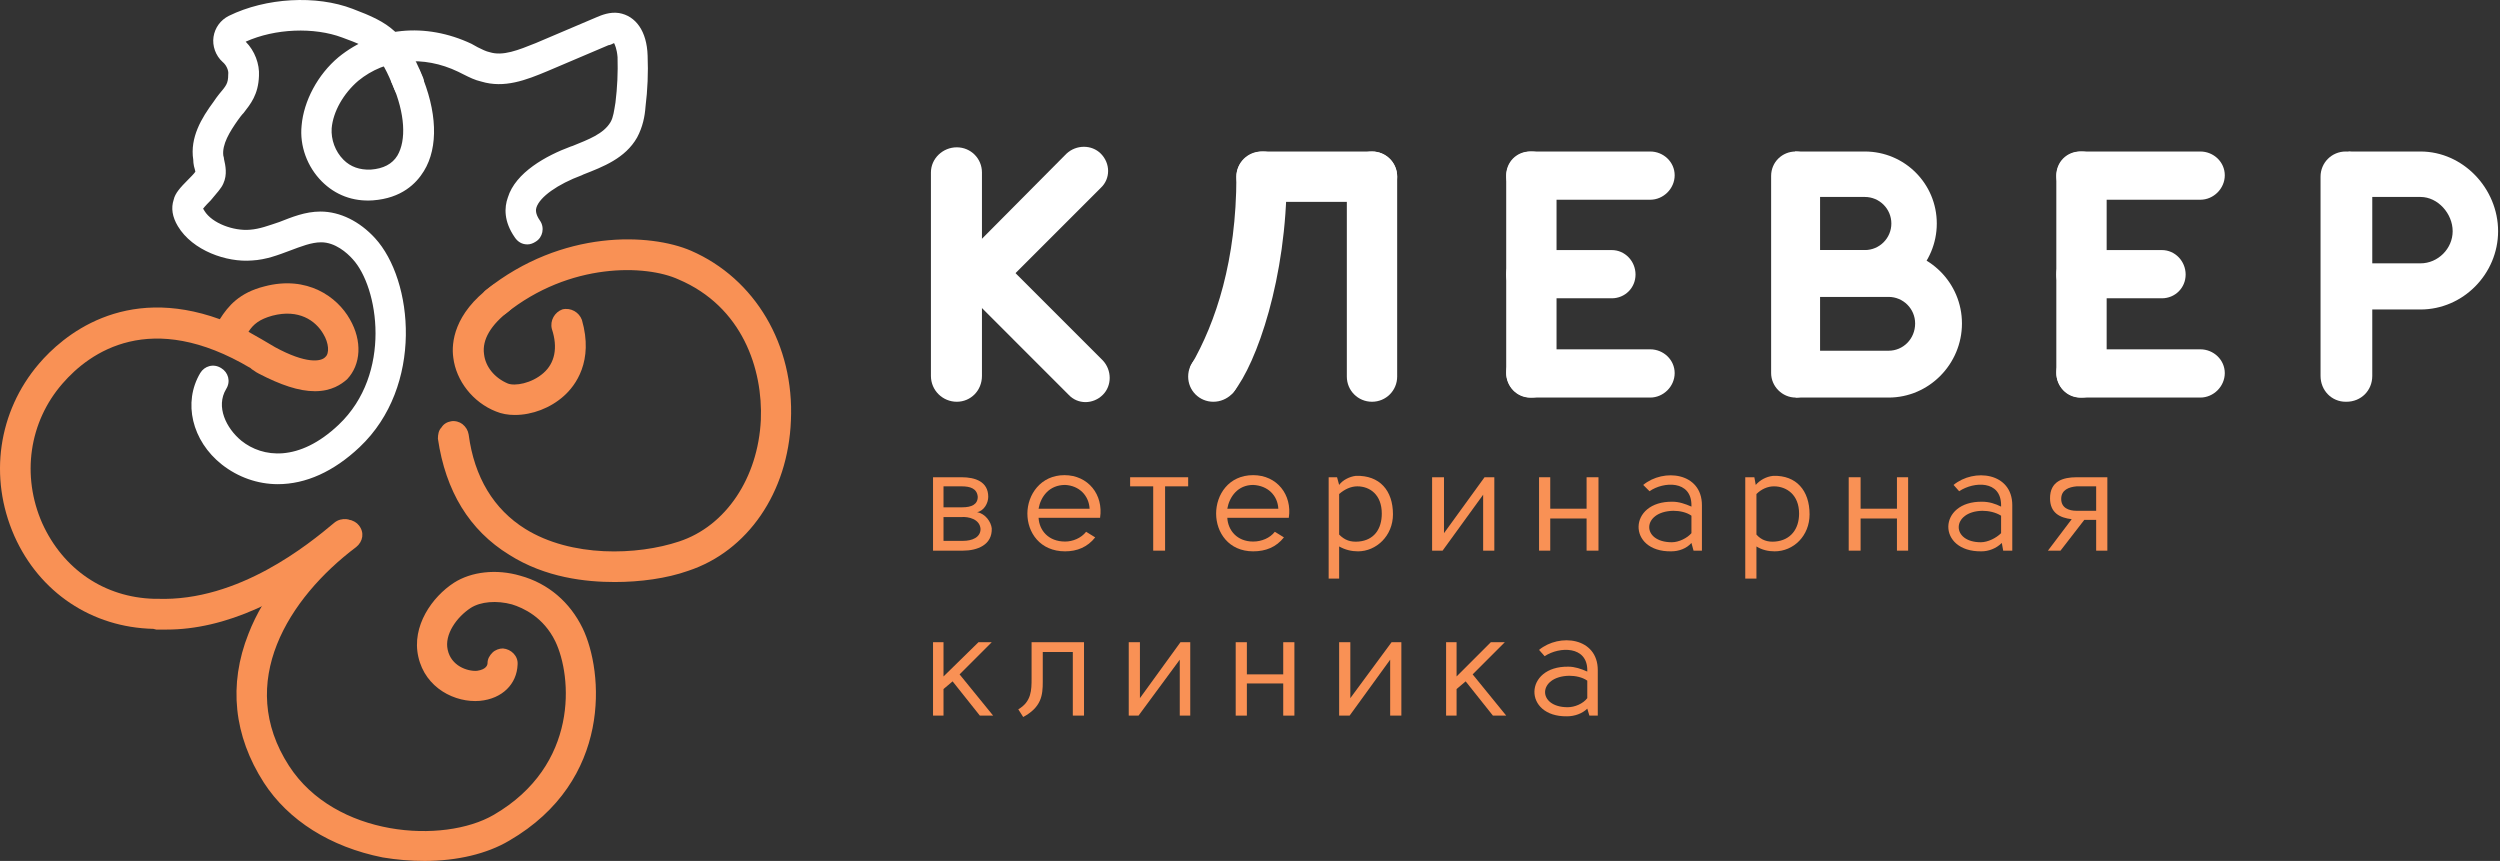 <?xml version="1.0" encoding="UTF-8"?> <svg xmlns="http://www.w3.org/2000/svg" width="151" height="52" viewBox="0 0 151 52" fill="none"><rect x="0" y="0" width="151" height="52" fill="#333333" stroke="none"/> <g clip-path="url(#clip0_15_2)"> <path d="M16.781 29.117C15.473 29.117 14.333 28.61 13.488 27.977C11.757 26.542 11.208 24.304 12.222 22.615C12.433 22.235 12.897 22.109 13.277 22.362C13.657 22.573 13.784 23.038 13.573 23.418C12.855 24.557 13.488 25.951 14.459 26.753C15.81 27.808 18.09 28.104 20.539 25.782C23.874 22.615 22.988 17.296 21.383 15.522C21.046 15.142 20.286 14.467 19.399 14.467C18.766 14.509 18.132 14.72 17.457 14.973C16.781 15.269 16.021 15.522 15.219 15.607C13.742 15.691 11.715 15.016 10.871 13.623C10.561 13.059 10.476 12.553 10.617 12.102C10.744 11.765 10.997 11.427 11.462 10.963C11.63 10.794 11.842 10.54 11.926 10.414C11.926 10.329 11.884 10.118 11.884 9.992C11.856 9.879 11.828 9.766 11.799 9.654C11.63 8.345 12.306 7.205 13.024 6.234C13.136 6.065 13.263 5.91 13.404 5.77C13.784 5.263 13.91 5.094 13.953 4.545C13.953 4.207 13.784 3.87 13.53 3.616C13.15 3.279 12.982 2.772 13.024 2.223C13.108 1.716 13.446 1.294 13.868 1.083C16.106 -0.015 19.061 -0.183 21.257 0.661C23.452 1.463 24.339 2.012 25.394 4.799C25.563 5.178 25.394 5.643 24.972 5.812C24.592 5.938 24.128 5.77 23.959 5.347C23.072 3.067 22.566 2.814 20.708 2.096C18.934 1.463 16.444 1.59 14.586 2.476C15.177 3.025 15.557 3.827 15.515 4.587C15.473 5.643 15.05 6.192 14.628 6.741C14.515 6.853 14.403 6.994 14.29 7.163C13.742 7.881 13.235 8.683 13.361 9.4C13.361 9.485 13.376 9.583 13.404 9.696C13.488 10.034 13.573 10.498 13.361 11.005C13.277 11.3 13.024 11.554 12.602 12.018C12.475 12.187 12.222 12.44 12.137 12.567C12.137 12.609 12.137 12.694 12.222 12.82C12.686 13.623 14.121 14.087 15.135 14.045C15.684 14.002 16.275 13.791 16.908 13.538C17.668 13.242 18.47 12.947 19.357 12.905C19.385 12.905 19.399 12.905 19.399 12.905C20.497 12.905 21.637 13.496 22.565 14.467C24.845 16.958 25.436 23.291 21.594 26.922C19.948 28.484 18.259 29.117 16.781 29.117Z" fill="white"></path> <path fill-rule="evenodd" clip-rule="evenodd" d="M16.781 29.244C15.557 29.244 14.375 28.821 13.404 28.061C11.588 26.626 11.04 24.304 12.095 22.531C12.348 22.108 12.897 21.939 13.362 22.235C13.784 22.488 13.953 23.037 13.657 23.502C13.024 24.557 13.657 25.866 14.586 26.626C15.853 27.639 18.048 27.935 20.455 25.655C23.706 22.573 22.861 17.337 21.299 15.649C20.961 15.269 20.244 14.635 19.399 14.635C18.808 14.635 18.175 14.889 17.499 15.142C16.824 15.395 16.064 15.691 15.219 15.733C13.699 15.86 11.631 15.142 10.744 13.664C10.406 13.101 10.322 12.567 10.491 12.06C10.575 11.68 10.871 11.342 11.377 10.836C11.504 10.709 11.715 10.498 11.8 10.371C11.8 10.329 11.757 10.202 11.715 10.034C11.687 9.893 11.673 9.766 11.673 9.654C11.462 8.302 12.18 7.12 12.897 6.149C13.01 5.98 13.122 5.826 13.235 5.685C13.657 5.178 13.784 5.052 13.784 4.503C13.826 4.249 13.657 3.912 13.446 3.743C13.024 3.363 12.813 2.772 12.897 2.223C12.982 1.674 13.319 1.21 13.826 0.956C16.064 -0.141 19.104 -0.31 21.299 0.534C23.537 1.378 24.423 1.927 25.563 4.714C25.732 5.22 25.521 5.727 25.014 5.938C24.803 6.023 24.55 6.023 24.339 5.938C24.085 5.811 23.917 5.643 23.832 5.432C22.945 3.194 22.523 2.941 20.666 2.265C18.977 1.632 16.613 1.716 14.839 2.518C15.388 3.067 15.684 3.869 15.642 4.587C15.599 5.727 15.135 6.276 14.713 6.825C14.586 6.951 14.502 7.078 14.375 7.247C13.868 7.965 13.404 8.725 13.488 9.4C13.516 9.485 13.53 9.555 13.53 9.611C13.615 9.991 13.742 10.54 13.488 11.089C13.362 11.384 13.108 11.638 12.728 12.102C12.602 12.229 12.391 12.44 12.264 12.609C12.292 12.637 12.32 12.679 12.348 12.736C12.813 13.495 14.122 13.96 15.093 13.876C15.684 13.833 16.233 13.622 16.866 13.411C17.626 13.116 18.428 12.778 19.357 12.778C20.539 12.778 21.721 13.369 22.65 14.382C24.972 16.915 25.605 23.333 21.721 27.006C20.159 28.483 18.47 29.244 16.781 29.244ZM12.897 22.362C12.644 22.362 12.433 22.488 12.348 22.699C11.377 24.304 11.884 26.499 13.573 27.85C14.502 28.568 15.599 28.948 16.781 28.948C18.386 28.948 20.032 28.23 21.51 26.795C25.268 23.248 24.677 17.042 22.439 14.593C21.552 13.622 20.455 13.073 19.399 13.073C18.512 13.073 17.71 13.369 16.95 13.664C16.317 13.918 15.726 14.129 15.135 14.171C14.079 14.255 12.602 13.749 12.095 12.904C12.011 12.736 12.011 12.651 11.968 12.609V12.567L12.011 12.482C12.095 12.356 12.348 12.06 12.517 11.891C12.897 11.469 13.15 11.216 13.235 10.962C13.446 10.498 13.319 10.034 13.277 9.696C13.249 9.611 13.221 9.527 13.193 9.442C13.108 8.64 13.615 7.838 14.164 7.078C14.276 6.909 14.389 6.768 14.502 6.656C14.924 6.065 15.304 5.6 15.346 4.587C15.388 3.869 15.05 3.109 14.502 2.561L14.333 2.434L14.544 2.349C16.401 1.463 18.935 1.294 20.75 1.969C22.65 2.687 23.157 2.983 24.085 5.305C24.17 5.474 24.297 5.6 24.423 5.643C24.592 5.727 24.761 5.727 24.93 5.685C25.268 5.516 25.394 5.178 25.268 4.84C24.212 2.138 23.368 1.59 21.215 0.787C19.061 -0.015 16.148 0.154 13.953 1.21C13.53 1.421 13.235 1.801 13.193 2.265C13.108 2.729 13.277 3.194 13.657 3.532C13.911 3.785 14.079 4.165 14.079 4.545C14.037 5.136 13.911 5.347 13.488 5.854C13.362 6.023 13.235 6.149 13.108 6.318C12.433 7.247 11.757 8.387 11.926 9.611C11.954 9.724 11.982 9.836 12.011 9.949C12.067 10.174 12.081 10.329 12.053 10.414V10.498C11.968 10.582 11.757 10.836 11.588 11.047C11.124 11.511 10.871 11.849 10.744 12.145C10.631 12.567 10.716 13.031 10.997 13.538C11.8 14.889 13.784 15.564 15.219 15.438C16.021 15.395 16.739 15.142 17.415 14.847C18.09 14.593 18.724 14.34 19.399 14.34C20.37 14.34 21.13 15.015 21.51 15.438C23.114 17.211 24.043 22.657 20.623 25.866C18.133 28.273 15.768 27.935 14.375 26.837C13.362 26.035 12.686 24.557 13.446 23.333C13.615 23.037 13.488 22.657 13.193 22.446C13.108 22.39 13.01 22.362 12.897 22.362Z" fill="white"></path> <path d="M31.094 24.937C30.7 24.937 30.348 24.867 30.038 24.726C28.688 24.177 27.716 22.953 27.548 21.602C27.421 20.715 27.548 19.026 29.743 17.38C30.081 17.126 30.587 17.211 30.841 17.549C31.094 17.886 31.052 18.393 30.672 18.646C29.532 19.533 28.983 20.462 29.067 21.391C29.194 22.193 29.785 22.953 30.63 23.291C31.094 23.459 32.15 23.333 32.91 22.657C33.627 21.982 33.838 21.011 33.501 19.828C33.374 19.406 33.585 18.984 34.007 18.857C34.429 18.731 34.852 18.942 34.978 19.364C35.696 21.771 34.641 23.206 33.965 23.839C33.163 24.515 32.065 24.937 31.094 24.937Z" fill="#F99155"></path> <path fill-rule="evenodd" clip-rule="evenodd" d="M31.094 25.064C30.672 25.064 30.292 24.993 29.954 24.852C28.561 24.304 27.548 22.995 27.379 21.602C27.252 20.715 27.421 18.942 29.659 17.295C29.87 17.126 30.081 17.084 30.334 17.084C30.587 17.126 30.799 17.253 30.967 17.464C31.263 17.886 31.178 18.435 30.756 18.773C29.659 19.617 29.11 20.504 29.236 21.39C29.321 22.15 29.87 22.826 30.672 23.164C31.094 23.332 32.107 23.164 32.825 22.53C33.501 21.939 33.712 21.01 33.332 19.87C33.205 19.364 33.501 18.857 33.965 18.688C34.472 18.562 34.978 18.857 35.147 19.322C35.865 21.813 34.767 23.29 34.05 23.924C33.247 24.641 32.15 25.064 31.094 25.064ZM30.207 17.38C30.067 17.38 29.94 17.422 29.828 17.506C27.716 19.11 27.548 20.757 27.674 21.602C27.843 22.868 28.772 24.05 30.081 24.599C30.39 24.74 30.728 24.81 31.094 24.81C32.065 24.81 33.121 24.388 33.838 23.712C34.514 23.121 35.527 21.77 34.852 19.406C34.767 19.068 34.387 18.899 34.05 18.984C33.712 19.068 33.543 19.448 33.627 19.786C34.007 21.01 33.796 22.066 32.994 22.784C32.192 23.501 31.052 23.628 30.587 23.417C29.701 23.037 29.025 22.277 28.941 21.433C28.814 20.419 29.405 19.448 30.587 18.52C30.883 18.308 30.925 17.928 30.714 17.633C30.63 17.506 30.461 17.422 30.292 17.38C30.264 17.38 30.236 17.38 30.207 17.38Z" fill="#F99155"></path> <path d="M31.854 14.635C31.601 14.635 31.347 14.509 31.178 14.298C30.545 13.327 30.63 12.524 30.799 11.976C31.263 10.498 33.078 9.527 34.514 8.978L34.641 8.936C35.569 8.556 36.583 8.176 37.005 7.458C37.174 7.12 37.258 6.74 37.3 6.234C37.413 5.305 37.455 4.376 37.427 3.447C37.385 2.814 37.216 2.476 37.131 2.476C37.047 2.476 36.794 2.561 36.709 2.603L33.036 4.165C31.727 4.714 30.461 5.178 29.11 4.798C28.73 4.714 28.392 4.545 28.054 4.376C27.97 4.32 27.871 4.263 27.759 4.207C25.563 3.194 23.241 3.405 21.552 4.798C20.623 5.516 19.99 6.698 19.906 7.754C19.863 8.429 20.117 9.231 20.623 9.738C21.102 10.216 21.693 10.428 22.397 10.371C23.213 10.315 23.79 10.005 24.128 9.442C24.719 8.513 24.592 6.825 23.832 5.051C23.663 4.629 23.832 4.165 24.254 3.996C24.634 3.827 25.099 4.038 25.268 4.418C26.239 6.74 26.323 8.851 25.479 10.287C25.057 10.962 24.17 11.807 22.481 11.933C21.341 12.018 20.328 11.638 19.526 10.836C18.681 9.991 18.259 8.767 18.344 7.627C18.47 6.149 19.315 4.587 20.581 3.574C22.735 1.801 25.648 1.505 28.434 2.814C28.547 2.87 28.659 2.926 28.772 2.983C29.025 3.109 29.321 3.236 29.532 3.32C30.376 3.532 31.347 3.194 32.403 2.729L36.076 1.167C36.371 1.041 36.836 0.829 37.343 0.914C38.314 1.083 38.905 1.969 38.989 3.363C39.031 4.376 38.989 5.389 38.862 6.402C38.778 6.994 38.694 7.627 38.356 8.218C37.68 9.442 36.371 9.949 35.189 10.413H35.105C33.543 11.047 32.487 11.807 32.276 12.482C32.234 12.651 32.192 12.947 32.487 13.411C32.741 13.749 32.656 14.255 32.276 14.509C32.135 14.593 31.995 14.635 31.854 14.635Z" fill="white"></path> <path fill-rule="evenodd" clip-rule="evenodd" d="M31.854 14.762C31.516 14.762 31.263 14.593 31.094 14.339C30.418 13.368 30.461 12.524 30.672 11.933C31.136 10.413 32.994 9.4 34.471 8.851L34.598 8.809C35.527 8.429 36.456 8.091 36.878 7.373C37.047 7.078 37.089 6.698 37.174 6.191C37.286 5.29 37.328 4.376 37.3 3.447C37.258 2.94 37.131 2.687 37.089 2.602C37.005 2.645 36.836 2.729 36.751 2.729L33.078 4.291C31.769 4.84 30.461 5.347 29.067 4.925C28.687 4.84 28.35 4.671 28.012 4.502C27.899 4.446 27.787 4.39 27.674 4.333C25.563 3.32 23.283 3.531 21.637 4.882C20.75 5.642 20.117 6.74 20.032 7.753C19.99 8.429 20.243 9.146 20.75 9.653C21.172 10.075 21.721 10.272 22.397 10.244C23.157 10.188 23.691 9.906 24.001 9.4C24.55 8.471 24.465 6.867 23.705 5.093C23.579 4.882 23.579 4.629 23.705 4.376C23.79 4.165 23.959 3.953 24.17 3.869C24.423 3.785 24.677 3.785 24.888 3.869C25.141 3.953 25.31 4.122 25.394 4.376C26.407 6.698 26.492 8.893 25.605 10.329C25.141 11.089 24.254 11.975 22.523 12.102C21.299 12.186 20.243 11.764 19.441 10.962C18.555 10.075 18.09 8.809 18.217 7.584C18.343 6.107 19.188 4.502 20.454 3.447C22.692 1.631 25.69 1.336 28.476 2.645C28.589 2.701 28.715 2.771 28.856 2.856C29.11 2.982 29.363 3.109 29.574 3.151C30.376 3.405 31.305 3.025 32.361 2.602L36.034 1.04C36.329 0.914 36.836 0.703 37.385 0.787C38.398 0.956 39.074 1.885 39.116 3.362C39.158 4.376 39.116 5.431 38.989 6.444C38.947 7.035 38.82 7.669 38.482 8.302C37.765 9.569 36.414 10.075 35.231 10.54L35.147 10.582C33.669 11.131 32.614 11.891 32.403 12.524C32.361 12.651 32.318 12.904 32.614 13.326C32.909 13.748 32.783 14.339 32.361 14.593C32.192 14.705 32.023 14.762 31.854 14.762ZM37.089 2.349C37.117 2.349 37.131 2.349 37.131 2.349C37.385 2.349 37.553 2.94 37.553 3.405C37.61 4.362 37.582 5.304 37.469 6.233C37.385 6.74 37.3 7.162 37.131 7.542C36.667 8.302 35.654 8.682 34.683 9.062L34.598 9.104C33.163 9.653 31.389 10.624 30.925 12.017C30.756 12.524 30.714 13.326 31.305 14.213C31.516 14.466 31.896 14.551 32.192 14.382C32.487 14.171 32.572 13.791 32.361 13.495C32.023 12.989 32.065 12.651 32.149 12.44C32.361 11.68 33.416 10.92 35.063 10.286L35.147 10.244C36.287 9.822 37.553 9.315 38.229 8.133C38.525 7.584 38.651 6.993 38.736 6.402C38.862 5.389 38.905 4.376 38.862 3.362C38.778 2.054 38.229 1.209 37.342 1.083C36.836 0.998 36.414 1.167 36.118 1.294L32.445 2.856C31.389 3.32 30.376 3.7 29.49 3.447C29.236 3.362 28.983 3.236 28.73 3.109C28.589 3.053 28.462 2.996 28.35 2.94C25.648 1.674 22.777 1.927 20.666 3.7C19.441 4.671 18.597 6.191 18.47 7.627C18.386 8.724 18.85 9.949 19.61 10.751C20.37 11.511 21.383 11.891 22.481 11.806C24.128 11.68 24.93 10.877 25.352 10.202C26.196 8.809 26.112 6.74 25.141 4.46C25.056 4.333 24.93 4.207 24.803 4.122C24.634 4.08 24.465 4.08 24.297 4.122C24.128 4.207 24.001 4.333 23.959 4.502C23.874 4.629 23.874 4.84 23.959 4.967C24.761 6.824 24.845 8.513 24.254 9.526C23.888 10.118 23.269 10.455 22.397 10.54C21.637 10.568 21.017 10.343 20.539 9.864C19.99 9.315 19.695 8.471 19.779 7.711C19.863 6.656 20.539 5.431 21.468 4.671C23.199 3.236 25.563 3.025 27.801 4.08C27.913 4.136 28.026 4.193 28.139 4.249C28.476 4.418 28.772 4.545 29.152 4.671C30.461 5.009 31.685 4.587 32.952 4.038L36.625 2.476C36.878 2.391 37.005 2.349 37.089 2.349Z" fill="white"></path> <path d="M25.648 51.873C24.831 51.873 23.987 51.789 23.114 51.62C20.032 51.029 17.499 49.467 16.064 47.187C14.248 44.4 13.953 41.361 15.135 38.321C16.064 35.956 18.006 33.592 20.497 31.692C20.834 31.439 21.341 31.481 21.595 31.819C21.848 32.157 21.763 32.663 21.426 32.916C17.288 36.041 13.995 41.192 17.33 46.342C20.159 50.691 26.788 51.156 29.912 49.34C35.147 46.258 34.725 40.812 33.669 38.658C32.952 37.139 31.685 36.59 30.967 36.379C29.996 36.125 28.983 36.21 28.35 36.59C27.505 37.139 26.703 38.278 26.914 39.292C27.168 40.305 28.181 40.685 28.856 40.643C29.152 40.6 29.574 40.474 29.574 40.052C29.616 39.63 29.954 39.292 30.376 39.292C30.798 39.334 31.136 39.672 31.136 40.094C31.094 41.234 30.25 42.078 28.983 42.163C27.547 42.289 25.817 41.445 25.394 39.63C25.014 37.856 26.239 36.125 27.505 35.323C28.518 34.648 29.996 34.521 31.39 34.901C33.036 35.365 34.345 36.463 35.063 37.983C36.287 40.558 36.878 47.06 30.672 50.649C29.321 51.451 27.547 51.873 25.648 51.873Z" fill="#F99155"></path> <path fill-rule="evenodd" clip-rule="evenodd" d="M25.648 52C24.803 52 23.959 51.93 23.114 51.789C19.948 51.156 17.415 49.552 15.937 47.272C14.121 44.443 13.784 41.361 15.008 38.279C15.937 35.872 17.879 33.466 20.412 31.566C20.623 31.397 20.834 31.355 21.088 31.397C21.341 31.439 21.552 31.566 21.679 31.735C22.017 32.157 21.932 32.706 21.51 33.044C17.415 36.126 14.206 41.234 17.457 46.258C20.243 50.565 26.787 50.987 29.827 49.214C34.978 46.216 34.556 40.854 33.543 38.743C32.825 37.266 31.601 36.717 30.925 36.506C29.996 36.252 29.025 36.337 28.434 36.717C27.59 37.266 26.83 38.321 27.041 39.25C27.252 40.221 28.223 40.559 28.814 40.517C29.405 40.432 29.447 40.137 29.447 40.052C29.447 39.799 29.574 39.588 29.743 39.419C29.912 39.25 30.165 39.166 30.376 39.166C30.883 39.208 31.305 39.63 31.263 40.137C31.221 41.319 30.334 42.205 28.983 42.332C27.505 42.459 25.69 41.572 25.267 39.672C24.845 37.815 26.112 36.041 27.421 35.197C28.476 34.521 29.996 34.352 31.432 34.775C33.12 35.239 34.429 36.379 35.189 37.941C36.456 40.559 37.005 47.145 30.756 50.776C29.405 51.578 27.59 52 25.648 52ZM20.961 31.65C20.82 31.65 20.694 31.693 20.581 31.777C18.09 33.677 16.19 35.999 15.261 38.406C14.079 41.361 14.417 44.359 16.148 47.103C17.626 49.34 20.075 50.903 23.157 51.494C23.973 51.663 24.803 51.747 25.648 51.747C27.547 51.747 29.321 51.325 30.629 50.523C36.709 46.976 36.16 40.601 34.936 38.068C34.218 36.548 32.952 35.492 31.347 35.028C29.996 34.648 28.561 34.817 27.59 35.45C26.323 36.252 25.183 37.899 25.563 39.588C25.943 41.361 27.59 42.163 28.983 42.036C30.165 41.91 30.925 41.192 30.967 40.094C31.009 39.757 30.714 39.461 30.376 39.461C30.207 39.461 30.067 39.517 29.954 39.63C29.827 39.714 29.743 39.883 29.743 40.052C29.701 40.474 29.405 40.728 28.856 40.77C28.139 40.854 27.041 40.432 26.787 39.334C26.534 38.237 27.378 37.054 28.265 36.506C28.941 36.041 29.996 35.957 31.009 36.252C31.727 36.463 33.036 37.012 33.796 38.617C34.851 40.812 35.316 46.343 29.996 49.467C26.83 51.283 20.075 50.818 17.203 46.427C13.826 41.192 17.119 35.957 21.341 32.79C21.468 32.706 21.552 32.537 21.594 32.368C21.594 32.199 21.552 32.03 21.468 31.904C21.383 31.777 21.214 31.693 21.046 31.693C21.017 31.665 20.989 31.65 20.961 31.65Z" fill="#F99155"></path> <path d="M37.132 35.028C34.978 35.028 32.699 34.564 30.841 33.381C28.477 31.946 27.041 29.582 26.619 26.457C26.534 26.035 26.83 25.655 27.294 25.571C27.717 25.529 28.097 25.824 28.181 26.246C28.519 28.906 29.701 30.848 31.643 32.073C34.472 33.804 38.483 33.719 41.058 32.875C43.971 31.904 45.913 28.948 46.082 25.36C46.209 22.278 44.984 18.393 41.058 16.705C39.032 15.86 34.387 15.649 30.419 18.816C30.081 19.111 29.616 19.027 29.321 18.689C29.068 18.351 29.11 17.887 29.448 17.591C34.007 14.002 39.243 14.256 41.649 15.269C45.491 16.958 47.855 20.927 47.644 25.402C47.475 29.666 45.069 33.17 41.523 34.352C40.256 34.775 38.736 35.028 37.132 35.028Z" fill="#F99155"></path> <path fill-rule="evenodd" clip-rule="evenodd" d="M37.131 35.154C35.4 35.154 32.952 34.901 30.756 33.508C28.35 32.03 26.914 29.666 26.45 26.5C26.45 26.246 26.492 25.993 26.661 25.824C26.788 25.613 26.999 25.486 27.252 25.444C27.505 25.402 27.759 25.486 27.927 25.613C28.139 25.782 28.265 25.993 28.307 26.246C28.645 28.822 29.827 30.764 31.727 31.946C34.514 33.677 38.482 33.55 41.016 32.706C43.844 31.777 45.786 28.864 45.955 25.36C46.082 22.32 44.858 18.52 40.973 16.873C39.031 15.987 34.429 15.818 30.545 18.942C30.123 19.238 29.532 19.195 29.236 18.773C29.067 18.604 28.983 18.351 29.025 18.098C29.067 17.887 29.194 17.633 29.363 17.507C33.965 13.834 39.285 14.087 41.733 15.142C45.617 16.831 47.982 20.842 47.771 25.402C47.602 29.75 45.153 33.297 41.564 34.479C40.256 34.943 38.651 35.154 37.131 35.154ZM27.378 25.739C27.35 25.739 27.322 25.739 27.294 25.739C27.125 25.739 26.999 25.824 26.872 25.993C26.788 26.119 26.745 26.288 26.745 26.457C27.167 29.539 28.561 31.819 30.925 33.297C33.036 34.606 35.443 34.901 37.131 34.901C38.609 34.901 40.171 34.648 41.48 34.226C44.942 33.044 47.306 29.581 47.517 25.402C47.686 20.969 45.364 17.042 41.607 15.438C39.2 14.382 34.007 14.129 29.532 17.718C29.405 17.844 29.321 17.971 29.321 18.14C29.278 18.309 29.363 18.478 29.447 18.604C29.658 18.9 30.081 18.942 30.334 18.731C34.345 15.522 39.073 15.733 41.1 16.578C45.069 18.309 46.377 22.235 46.209 25.36C46.082 28.991 44.055 32.03 41.1 33.001C38.525 33.846 34.429 33.972 31.601 32.199C29.574 30.933 28.392 28.948 28.012 26.288C28.012 26.119 27.927 25.951 27.759 25.866C27.646 25.782 27.519 25.739 27.378 25.739Z" fill="#F99155"></path> <path fill-rule="evenodd" clip-rule="evenodd" d="M21.721 32.368C21.721 32.622 21.595 32.833 21.384 33.002C17.33 36.337 13.531 38.026 10.069 38.026C9.843 38.026 9.632 38.026 9.435 38.026L9.266 37.983C5.551 37.899 2.385 35.788 0.865 32.368C-0.697 28.822 -0.106 24.853 2.342 21.982C3.778 20.293 7.451 17.169 13.277 19.28C13.784 18.478 14.459 17.676 15.979 17.296C18.555 16.62 20.37 17.929 21.13 19.28C21.89 20.589 21.806 22.024 20.961 22.911C20.623 23.207 20.032 23.629 19.019 23.629C18.048 23.629 16.95 23.249 15.642 22.573C15.529 22.517 15.416 22.447 15.304 22.362C15.248 22.334 15.191 22.292 15.135 22.235C9.098 18.647 5.424 21.265 3.778 23.164C1.751 25.486 1.287 28.737 2.553 31.608C3.82 34.395 6.311 36.084 9.309 36.168H9.52C14.417 36.337 18.639 32.875 20.201 31.566C20.623 31.228 21.215 31.313 21.552 31.693C21.679 31.862 21.764 32.115 21.721 32.368ZM19.652 21.56C19.906 21.349 19.864 20.716 19.526 20.167C19.061 19.365 18.048 18.647 16.444 19.069C15.684 19.28 15.304 19.576 15.008 20.04C15.515 20.322 16.05 20.631 16.613 20.969C18.47 21.982 19.399 21.855 19.652 21.56Z" fill="#F99155"></path> <path fill-rule="evenodd" clip-rule="evenodd" d="M56.355 28.826H58.086C58.888 28.826 59.69 29.079 59.69 30.008C59.69 30.388 59.437 30.852 59.014 30.937C59.521 31.021 59.859 31.528 59.901 31.908C59.943 32.921 59.014 33.259 58.17 33.259H56.355V28.826ZM56.988 29.375V30.641H58.128C58.677 30.641 59.056 30.472 59.056 30.008C59.014 29.501 58.592 29.375 58.086 29.375H56.988ZM56.988 31.232V32.668H58.17C58.719 32.668 59.225 32.457 59.225 31.95C59.183 31.359 58.508 31.19 58.043 31.232H56.988Z" fill="#F99155"></path> <path fill-rule="evenodd" clip-rule="evenodd" d="M65.601 32.119L66.15 32.457C65.685 33.048 65.052 33.301 64.334 33.301C62.814 33.301 62.054 32.161 62.054 31.021C62.054 29.881 62.856 28.699 64.292 28.699C65.727 28.699 66.656 29.881 66.445 31.275H62.73C62.772 32.035 63.321 32.71 64.334 32.71C64.798 32.71 65.305 32.499 65.601 32.119ZM65.812 30.726C65.769 29.924 65.178 29.332 64.334 29.29C63.363 29.29 62.856 30.008 62.73 30.726H65.812Z" fill="#F99155"></path> <path d="M68.26 28.826H71.765V29.375H70.371V33.259H69.654V29.375H68.26V28.826Z" fill="#F99155"></path> <path fill-rule="evenodd" clip-rule="evenodd" d="M77 32.119L77.549 32.457C77.084 33.048 76.451 33.301 75.691 33.301C74.213 33.301 73.454 32.161 73.454 31.021C73.454 29.881 74.213 28.699 75.691 28.699C77.127 28.699 78.055 29.881 77.844 31.275H74.129C74.171 32.035 74.72 32.71 75.691 32.71C76.198 32.71 76.704 32.499 77 32.119ZM77.211 30.726C77.169 29.924 76.578 29.332 75.691 29.29C74.762 29.29 74.256 30.008 74.129 30.726H77.211Z" fill="#F99155"></path> <path fill-rule="evenodd" clip-rule="evenodd" d="M84.135 31.064C84.135 32.372 83.122 33.301 82.024 33.301C81.644 33.301 81.264 33.217 80.884 33.006V34.948H80.251V28.826H80.758L80.884 29.29C81.095 28.995 81.517 28.784 81.897 28.741C83.333 28.699 84.135 29.628 84.135 31.064ZM83.46 31.021C83.46 29.881 82.742 29.375 81.982 29.375C81.602 29.375 81.222 29.544 80.884 29.839V32.288C81.222 32.626 81.56 32.752 82.066 32.71C82.995 32.626 83.46 31.95 83.46 31.021Z" fill="#F99155"></path> <path d="M87.133 33.259H86.499V28.826H87.217V32.203L89.666 28.826H90.257V33.259H89.582V29.881L87.133 33.259Z" fill="#F99155"></path> <path d="M93.635 28.826V30.726H95.83V28.826H96.548V33.259H95.83V31.317H93.635V33.259H92.959V28.826H93.635Z" fill="#F99155"></path> <path fill-rule="evenodd" clip-rule="evenodd" d="M102.29 33.259L102.163 32.794C101.867 33.132 101.403 33.301 100.939 33.301C98.279 33.343 98.321 30.261 101.023 30.304C101.403 30.304 101.783 30.43 102.163 30.599V30.515C102.163 28.995 100.474 29.079 99.63 29.67L99.25 29.29C100.474 28.277 102.796 28.53 102.796 30.515V33.259H102.29ZM101.065 30.852C99.165 30.895 99.123 32.752 100.981 32.752C101.403 32.752 101.91 32.499 102.163 32.203C102.163 31.823 102.163 31.528 102.163 31.148C101.867 30.937 101.445 30.852 101.065 30.852Z" fill="#F99155"></path> <path fill-rule="evenodd" clip-rule="evenodd" d="M109.298 31.064C109.298 32.372 108.327 33.301 107.187 33.301C106.807 33.301 106.427 33.217 106.089 33.006V34.948H105.414V28.826H105.963L106.047 29.29C106.301 28.995 106.681 28.784 107.103 28.741C108.496 28.699 109.298 29.628 109.298 31.064ZM108.665 31.021C108.665 29.881 107.905 29.375 107.145 29.375C106.765 29.375 106.385 29.544 106.089 29.839V32.288C106.385 32.626 106.765 32.752 107.229 32.71C108.158 32.626 108.665 31.95 108.665 31.021Z" fill="#F99155"></path> <path d="M112.38 28.826V30.726H114.576V28.826H115.251V33.259H114.576V31.317H112.38V33.259H111.662V28.826H112.38Z" fill="#F99155"></path> <path fill-rule="evenodd" clip-rule="evenodd" d="M120.993 33.259L120.909 32.794C120.571 33.132 120.106 33.301 119.684 33.301C116.982 33.343 117.024 30.261 119.727 30.304C120.149 30.304 120.529 30.43 120.866 30.599V30.515C120.866 28.995 119.22 29.079 118.333 29.67L117.995 29.29C119.22 28.277 121.542 28.53 121.542 30.515V33.259H120.993ZM119.727 30.852C117.869 30.895 117.827 32.752 119.642 32.752C120.064 32.752 120.571 32.499 120.866 32.203C120.866 31.823 120.866 31.528 120.866 31.148C120.529 30.937 120.106 30.852 119.727 30.852Z" fill="#F99155"></path> <path fill-rule="evenodd" clip-rule="evenodd" d="M127.284 33.259H126.608V31.401H125.891L124.455 33.259H123.695L125.131 31.359C124.413 31.275 123.822 30.979 123.822 30.093C123.822 29.079 124.582 28.826 125.426 28.826H127.284V33.259ZM126.608 30.852V29.375H125.426C124.962 29.417 124.497 29.586 124.497 30.135C124.497 30.683 124.962 30.852 125.426 30.852H126.608Z" fill="#F99155"></path> <path d="M56.988 38.79V40.858L59.099 38.79H59.901L57.959 40.732L59.985 43.223H59.183L57.537 41.154L56.988 41.618V43.223H56.355V38.79H56.988Z" fill="#F99155"></path> <path d="M61.801 43.307L61.505 42.843C62.307 42.379 62.307 41.661 62.307 40.985V38.79H65.474V43.223H64.798V39.381H62.983V41.196C62.983 41.998 62.898 42.716 61.801 43.307Z" fill="#F99155"></path> <path d="M68.767 43.223H68.176V38.79H68.852V42.167L71.3 38.79H71.891V43.223H71.258V39.845L68.767 43.223Z" fill="#F99155"></path> <path d="M75.311 38.79V40.732H77.507V38.79H78.182V43.223H77.507V41.281H75.311V43.223H74.636V38.79H75.311Z" fill="#F99155"></path> <path d="M81.517 43.223H80.884V38.79H81.56V42.167L84.051 38.79H84.642V43.223H83.966V39.845L81.517 43.223Z" fill="#F99155"></path> <path d="M87.977 38.79V40.858L90.046 38.79H90.89L88.948 40.732L90.975 43.223H90.172L88.526 41.154L87.977 41.618V43.223H87.344V38.79H87.977Z" fill="#F99155"></path> <path fill-rule="evenodd" clip-rule="evenodd" d="M95.999 43.223L95.872 42.801C95.577 43.096 95.112 43.265 94.648 43.265C91.988 43.307 92.03 40.225 94.732 40.267C95.112 40.267 95.492 40.394 95.872 40.563V40.479C95.872 39.001 94.184 39.043 93.297 39.634L92.959 39.254C94.184 38.241 96.506 38.494 96.506 40.479V43.223H95.999ZM94.775 40.816C92.875 40.858 92.832 42.716 94.69 42.716C95.112 42.716 95.619 42.505 95.872 42.167C95.872 41.787 95.872 41.492 95.872 41.112C95.577 40.901 95.154 40.816 94.775 40.816Z" fill="#F99155"></path> <path d="M114.069 15.104H108.454V17.933H114.069C114.956 17.933 115.674 18.651 115.674 19.537C115.674 20.466 114.956 21.184 114.069 21.184H108.454V24.013H114.069C116.518 24.013 118.502 21.986 118.502 19.537C118.502 17.088 116.518 15.104 114.069 15.104Z" fill="white"></path> <path d="M112.634 9.151H108.412L108.876 11.896H112.634C113.52 11.896 114.238 12.613 114.238 13.5C114.238 14.386 113.52 15.104 112.634 15.104H108.876V17.891H112.634C115.04 17.891 116.982 15.906 116.982 13.5C116.982 11.093 115.04 9.151 112.634 9.151Z" fill="white"></path> <path d="M108.454 24.013C109.256 24.013 109.932 23.337 109.932 22.535V10.629C109.932 9.784 109.256 9.151 108.454 9.151C107.652 9.151 106.976 9.784 106.976 10.629V22.535C106.976 23.337 107.652 24.013 108.454 24.013Z" fill="white"></path> <path d="M57.79 24.266C58.635 24.266 59.31 23.59 59.31 22.704V10.418C59.31 9.573 58.635 8.898 57.79 8.898C56.946 8.898 56.228 9.573 56.228 10.418V22.704C56.228 23.59 56.946 24.266 57.79 24.266Z" fill="white"></path> <path d="M66.487 9.278C65.939 8.729 65.01 8.729 64.419 9.278L58.17 15.569V19.706C58.17 19.678 58.184 19.65 58.212 19.622L66.487 11.347C67.078 10.798 67.078 9.869 66.487 9.278Z" fill="white"></path> <path d="M66.614 23.844C67.163 23.295 67.163 22.366 66.614 21.775L60.323 15.484L57.241 16.582C57.283 16.582 57.283 16.582 57.326 16.624L64.545 23.844C65.094 24.435 66.023 24.435 66.614 23.844Z" fill="white"></path> <path d="M92.495 24.013C93.339 24.013 94.015 23.337 94.015 22.493V10.671C94.015 9.827 93.339 9.151 92.495 9.151C91.65 9.151 90.975 9.827 90.975 10.671V22.493C90.975 23.337 91.65 24.013 92.495 24.013Z" fill="white"></path> <path d="M90.975 10.587C90.975 11.389 91.608 12.064 92.41 12.064H99.672C100.474 12.064 101.15 11.389 101.15 10.587C101.15 9.784 100.474 9.151 99.672 9.151H92.41C91.608 9.151 90.975 9.784 90.975 10.587Z" fill="white"></path> <path d="M90.975 22.535C90.975 23.337 91.608 24.013 92.41 24.013H99.672C100.474 24.013 101.15 23.337 101.15 22.535C101.15 21.733 100.474 21.099 99.672 21.099H92.41C91.608 21.099 90.975 21.733 90.975 22.535Z" fill="white"></path> <path d="M90.975 16.582C90.975 17.384 91.608 18.017 92.41 18.017H97.35C98.152 18.017 98.786 17.384 98.786 16.582C98.786 15.78 98.152 15.104 97.35 15.104H92.41C91.608 15.104 90.975 15.78 90.975 16.582Z" fill="white"></path> <path d="M73.243 23.928L73.327 24.013C74.171 24.013 74.425 23.802 74.509 23.675C75.903 21.944 77.718 16.793 77.718 10.671C77.718 9.827 77.127 9.151 76.282 9.151C75.438 9.151 74.678 9.827 74.678 10.671C74.678 15.695 73.454 19.453 71.934 22.07C71.638 22.577 72.398 23.928 73.243 23.928Z" fill="white"></path> <path d="M82.869 24.266C83.713 24.266 84.389 23.59 84.389 22.746V10.671C84.389 9.827 83.713 9.151 82.869 9.151C82.024 9.151 81.349 9.827 81.349 10.671V22.746C81.349 23.59 82.024 24.266 82.869 24.266Z" fill="white"></path> <path d="M74.678 10.671C74.678 11.515 75.354 12.191 76.198 12.191H82.869C83.713 12.191 84.389 11.515 84.389 10.671C84.389 9.827 83.713 9.151 82.869 9.151H76.198C75.354 9.151 74.678 9.827 74.678 10.671Z" fill="white"></path> <path d="M73.285 24.266C74.129 24.266 74.847 23.59 74.847 22.746C74.847 21.902 74.129 21.226 73.285 21.226C72.44 21.226 71.765 21.902 71.765 22.746C71.765 23.59 72.44 24.266 73.285 24.266Z" fill="white"></path> <path d="M124.202 22.493C124.202 23.337 124.877 24.013 125.722 24.013C126.566 24.013 127.242 23.337 127.242 22.493V10.671C127.242 9.827 126.566 9.151 125.722 9.151C124.877 9.151 124.202 9.827 124.202 10.671" fill="white"></path> <path d="M124.202 10.587C124.202 11.389 124.835 12.064 125.637 12.064H132.899C133.701 12.064 134.377 11.389 134.377 10.587C134.377 9.784 133.701 9.151 132.899 9.151H125.637C124.835 9.151 124.202 9.784 124.202 10.587Z" fill="white"></path> <path d="M124.202 22.535C124.202 23.337 124.835 24.013 125.637 24.013H132.899C133.701 24.013 134.377 23.337 134.377 22.535C134.377 21.733 133.701 21.099 132.899 21.099H125.637C124.835 21.099 124.202 21.733 124.202 22.535Z" fill="white"></path> <path d="M124.202 16.582C124.202 17.384 124.835 18.017 125.637 18.017H130.577C131.379 18.017 132.013 17.384 132.013 16.582C132.013 15.78 131.379 15.104 130.577 15.104H125.637C124.835 15.104 124.202 15.78 124.202 16.582Z" fill="white"></path> <path d="M150.885 13.964C150.885 11.389 148.774 9.151 146.198 9.151H141.85L141.892 11.896H146.198C147.254 11.896 148.141 12.909 148.141 13.964C148.141 15.02 147.254 15.906 146.198 15.906H141.892V18.693H146.198C148.774 18.693 150.885 16.54 150.885 13.964Z" fill="white"></path> <path d="M141.681 24.266H141.723C142.61 24.266 143.285 23.59 143.285 22.704V10.671C143.285 9.827 142.61 9.151 141.723 9.151H141.681C140.837 9.151 140.161 9.827 140.161 10.671V22.704C140.161 23.59 140.837 24.266 141.681 24.266Z" fill="white"></path> </g> <defs> <clipPath id="clip0_15_2"> <rect width="151" height="52" fill="white"></rect> </clipPath> </defs> </svg> 